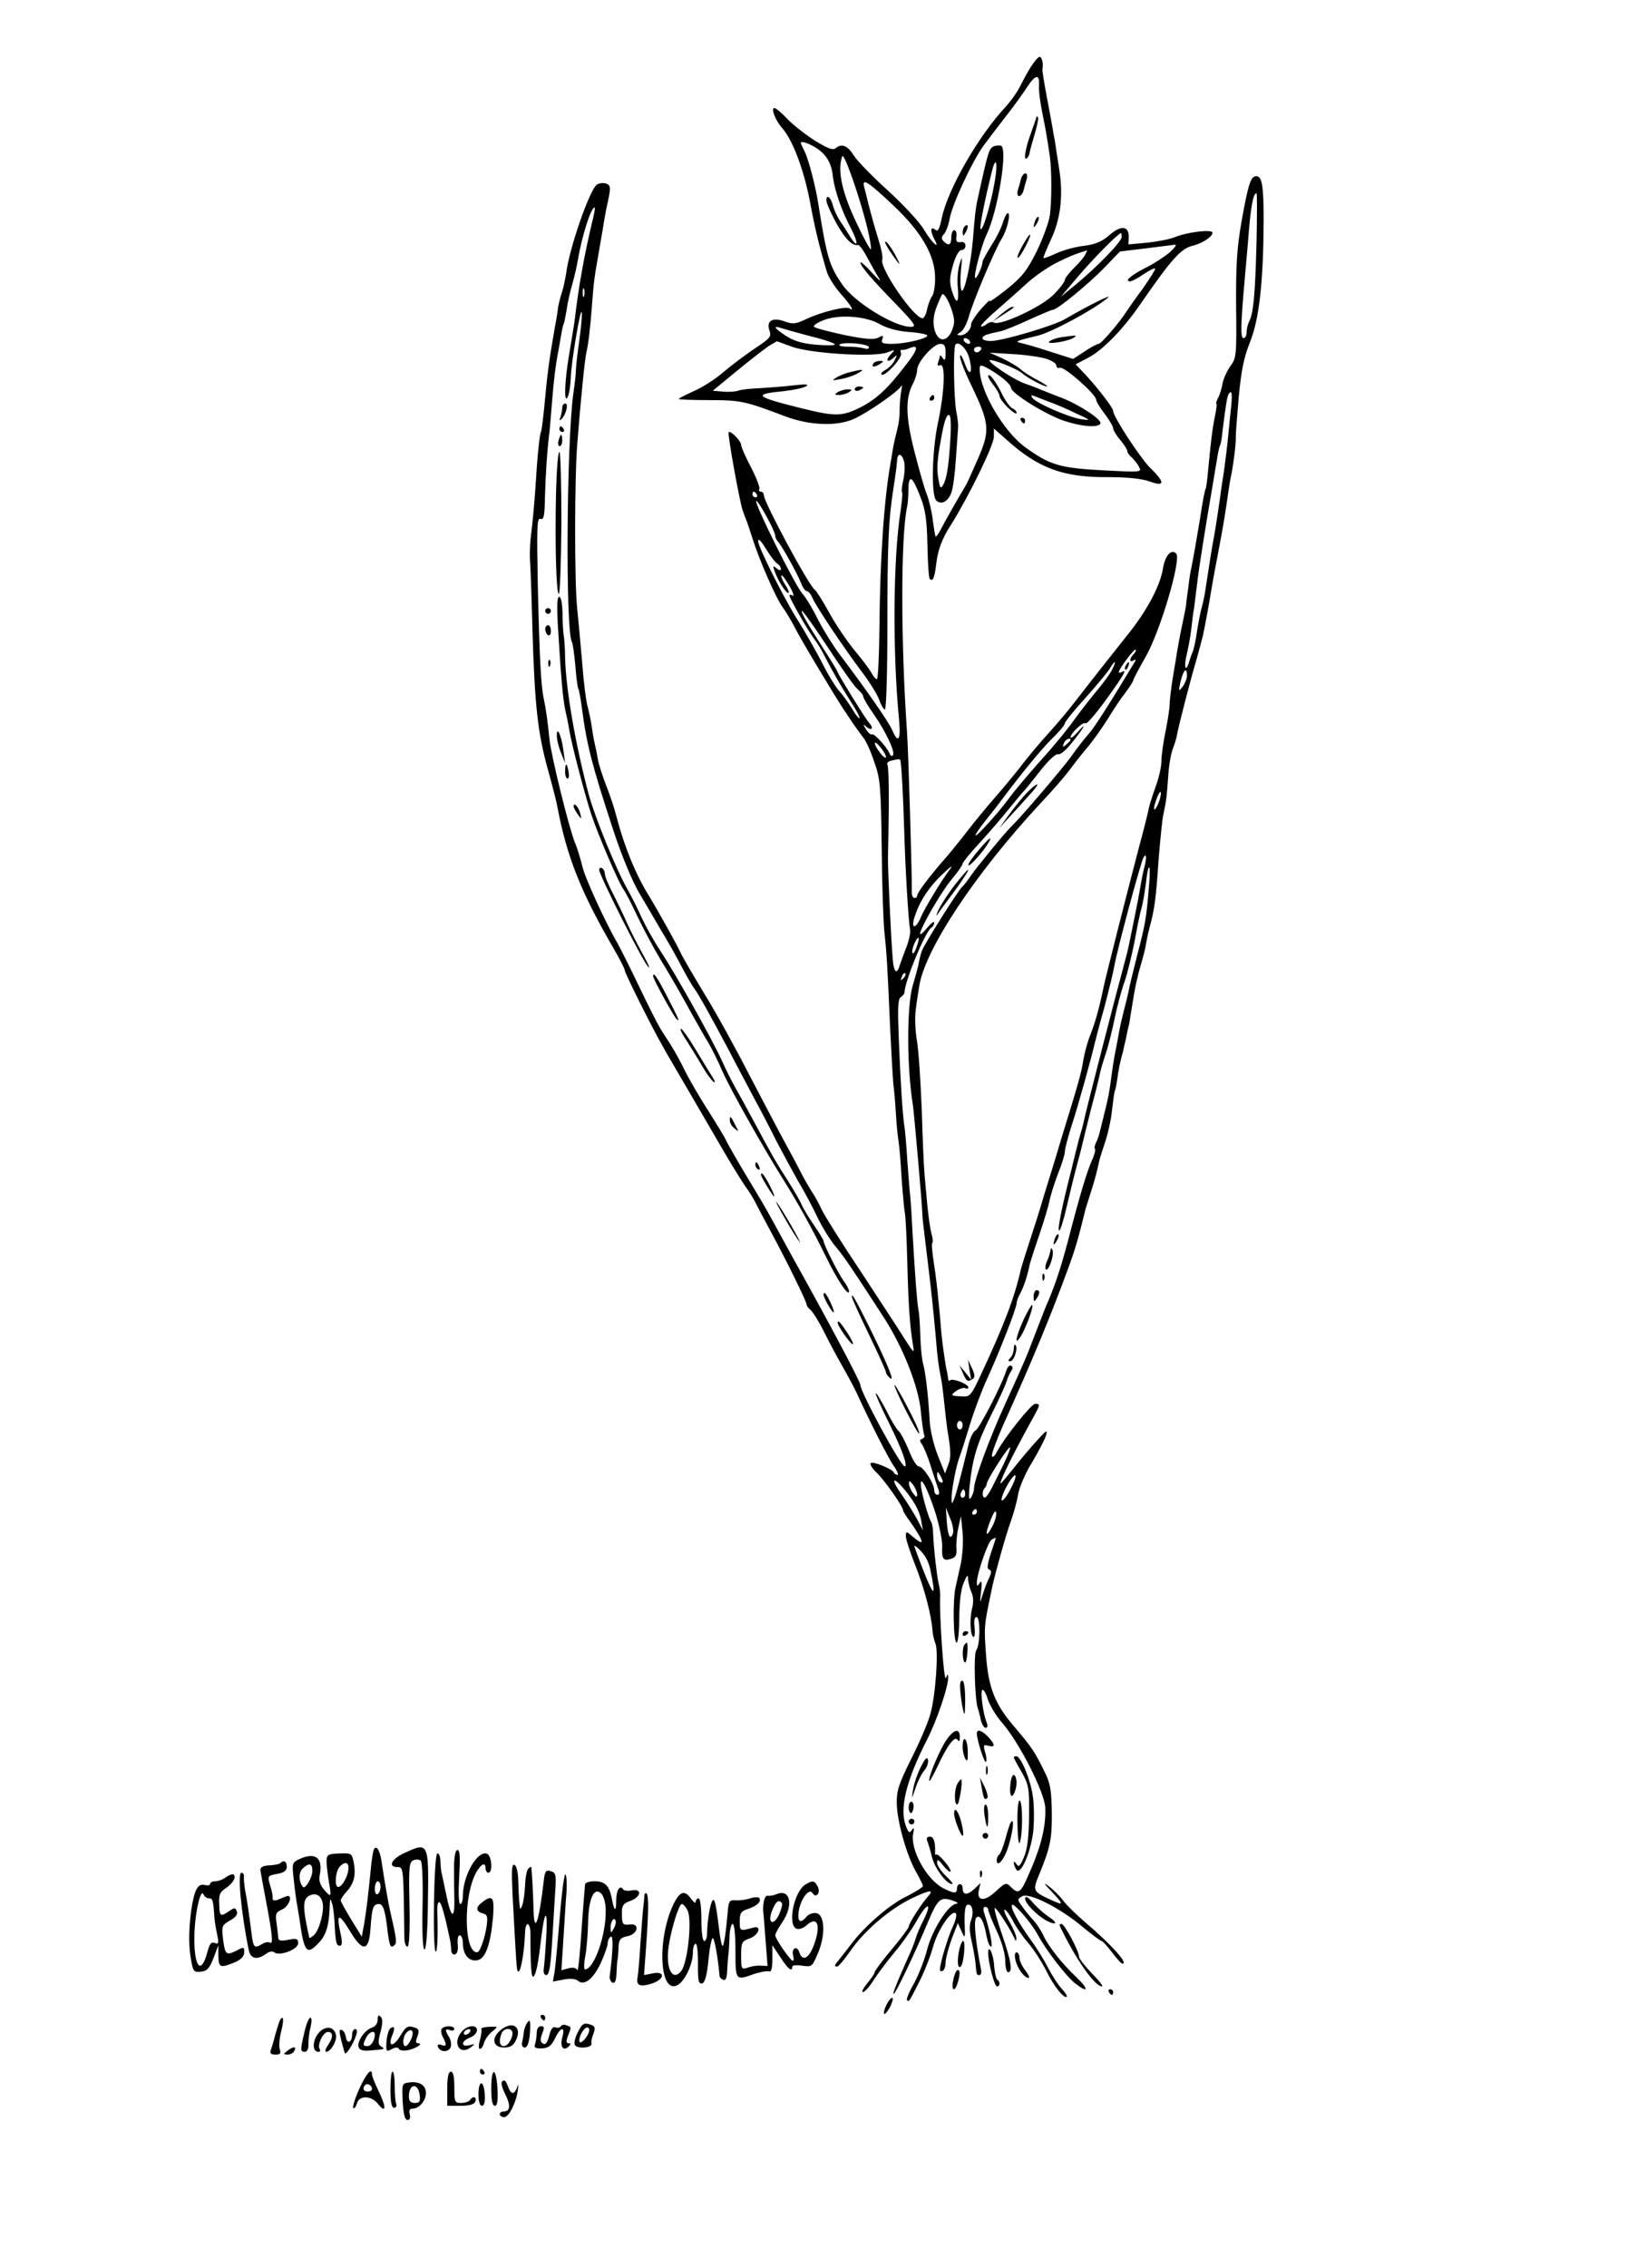 <?xml version="1.0" encoding="UTF-8"?>
<!DOCTYPE svg  PUBLIC '-//W3C//DTD SVG 20010904//EN'  'http://www.w3.org/TR/2001/REC-SVG-20010904/DTD/svg10.dtd'>
<svg width="580pt" height="798pt" version="1.0" viewBox="0 0 580 798" xmlns="http://www.w3.org/2000/svg">
<g transform="translate(0 798) scale(.1 -.1)">
<path d="m3629 7743c-13-21-30-53-39-71s-30-47-46-65c-98-104-205-291-227-392-9-43-14-52-24-43-16 13-18-4-3-33 23-41-7-16-35 31-16 28-75 91-130 141s-107 104-117 120c-22 36-43 45-63 29-11-10-25-5-72 23-32 20-76 54-98 76-21 23-43 41-48 41-13 0 3-43 27-70 37-42 76-144 98-258 18-98 34-162 60-249 5-17 27-52 48-76 38-43 51-65 31-52-14 8-99-13-150-37-38-18-48-20-78-9-43 16-66 1-53-33 7-20 2-27-53-63-34-23-83-60-109-82-26-23-72-53-102-66-31-14-56-27-56-29s48-4 108-4c109 0 125-3 267-57 85-32 180-36 240-10 47 20 161 99 169 117 3 7 3-3-1-22-3-19-5-48-5-65 1-16-3-46-8-65s-11-46-14-60c-2-14-7-41-10-60-23-130-37-336-39-577-1-101-5-183-9-183s-13 10-19 22c-7 13-34 49-61 81-26 32-67 92-89 133-22 40-45 76-50 79-20 13-179 308-179 332 0 7-5 13-11 13-5 0-8 4-5 9s-10 39-29 76c-19 36-35 72-35 79 0 14-37 52-44 45-5-4 38-241 49-274 4-11 10-29 15-40 4-11 13-38 20-60 22-71 82-209 105-240 12-16 32-50 45-75 21-42 136-233 170-285 8-12 24-35 34-51 11-16 27-37 35-48 9-10 27-48 39-85 22-61 24-84 27-306 1-132 6-267 10-300 7-64 10-107 20-340 4-82 9-168 11-190 3-22 7-69 9-104s6-78 9-95 8-76 11-131c4-55 9-109 11-120 3-11 7-90 9-175 4-152 9-227 20-292 5-32 4-31-27 17-17 28-87 134-155 238-69 103-131 202-139 220-8 17-23 46-34 62-11 17-29 48-40 70s-36 69-56 105-75 142-124 235c-48 94-120 224-160 289-40 66-78 131-84 145-10 23-82 152-111 199-47 76-87 174-115 282-6 25-22 72-35 105-13 34-27 76-30 95s-8 42-10 50-7 33-10 56c-3 22-10 56-15 75-6 19-15 90-20 159-6 69-14 157-18 195-9 92-9 454 1 575 11 143 27 303 32 320 6 23 14 87 20 170 6 81 8 93 25 190 6 36 14 79 16 95 3 17 7 39 9 50 17 75 17 82 0 89-9 3-24 2-32-3-25-13-98-224-109-311-3-19-9-50-15-68s-12-43-14-55c-1-12-5-38-9-57-23-131-28-168-41-309-4-36-8-68-10-71-5-9-13-85-20-204-4-54-10-121-14-150-4-28-6-69-5-91 2-22 6-134 9-250 8-265 18-363 55-495 16-58 31-116 33-130 33-175 84-302 197-496 22-38 40-73 40-78 0-10 98-206 134-268 11-21 51-88 87-150s92-158 124-213 68-113 80-130c12-16 29-43 37-60 8-16 32-61 53-100 52-96 125-244 125-254 0-5 6-14 14-20 8-7 29-40 46-74s46-89 65-122 42-76 51-95c50-109 109-224 129-255 14-19 20-35 16-35-5 0-11 3-13 8-5 13-77 42-82 33-3-4 6-19 20-32 27-25 94-120 94-133 0-4 11-22 24-39 13-18 29-43 36-56 13-26 3-23-32 7-16 14-18 13-18-4 0-10 15-57 34-104 31-79 56-172 60-230 1-14 6-33 10-43 12-26 0-192-19-253-8-28-38-98-67-155-43-87-51-111-50-155 1-63 35-184 68-241 13-23 24-45 24-50 0-4-26-20-57-36-58-27-146-103-193-165-14-18-33-43-42-54-20-24-22-28-10-28 5 0 25 24 46 54 49 72 140 149 217 186 67 32 80 32 54 3-22-25-65-92-65-103 0-4-27-41-60-80s-60-76-60-80c0-5-12-22-26-39s-21-31-15-31 23 19 38 43c15 23 48 67 73 97 26 30 62 82 80 114 36 64 54 63 22-1-11-21-23-49-27-63s-16-45-28-70c-43-96-56-131-49-126 8 5 77 150 117 246 37 88 46 96 87 83 18-6 26-11 16-12-28-2-85-91-103-161-9-36-30-89-46-119-17-29-28-56-25-59 7-7 6-9 43 64 17 33 39 88 48 121 17 62 66 135 81 120 4-4 0-24-10-45-17-35-46-131-46-153 0-6 5-7 10-4 6 3 10 17 10 30s10 50 21 81l22 57 13-29c13-28 13-26 11 30-1 37 2 61 9 63 17 6 25-24 14-53-7-16-6-41 1-72 6-26 12-60 14-77 4-45 4-45 14-45 5 0 8 8 6 18-20 102-27 174-17 184 13 13 27-12 36-64 4-21 11-38 16-38 7 0-3 53-24 118-5 13-3 22 3 22s11-5 11-10c0-6 14-40 30-75 18-38 30-81 30-105 0-22 5-40 10-40 17 0 11 39-21 132-17 49-29 91-26 94 4 4 52-69 69-106 5-12 7-12 7-1 1 8-10 34-24 58-14 23-22 43-17 43s17-17 28-37c10-21 35-57 54-79 20-23 49-68 65-100 27-55 63-99 72-90 2 2-6 15-19 29s-34 47-48 74c-13 26-41 71-61 98-42 58-73 115-65 122 7 7 68-63 91-106 29-54 100-146 131-170 47-37 50-22 4 22-53 50-100 111-117 149-7 15-22 38-33 50-12 13-30 34-40 49-18 24-18 26-1 36 24 15 135-41 214-108 33-27 62-49 66-49s20-18 37-40c16-22 33-40 37-40 22 0-43 71-133 147-30 26-64 59-76 75-11 15-34 38-50 50-22 16-19 11 11-20 45-48 43-50-20-20-47 23-48 28-25 83 38 93 45 124 44 215-1 76-5 104-23 140-36 75-48 92-110 165-67 78-89 134-98 242-8 114-9 105 21 248 13 59 49 186 65 230 10 28 22 70 26 95s26 77 50 115c23 39 45 81 49 95 6 21 0 17-33-20-23-25-60-69-82-97-23-29-43-53-45-53-7 0 39 95 104 213 37 66 37 67 17 67-13 0-107-117-135-170-7-14-15-20-17-14-2 7 16 56 40 110 103 228 167 383 228 549 25 68 36 105 63 215 3 8 11 35 19 60 13 40 22 75 28 105 1 6 10 34 20 64 10 29 22 81 25 115 4 33 8 64 10 67 2 4 6 24 9 45 3 22 8 50 12 64 3 14 7 27 8 30 0 3 5 23 10 45 4 22 10 47 12 55 1 8 7 44 13 80 5 36 17 90 26 120s18 64 19 75c2 11 7 38 13 60 18 66 23 104 32 240 6 72 13 144 17 160 10 45 12 64 17 135 2 36 10 79 16 95 7 17 14 41 16 55 5 27 45 184 70 268 8 29 17 63 20 75 8 36 23 119 29 157 3 19 12 69 20 110 21 110 24 128 35 200 5 36 11 76 14 90 8 33 19 121 18 140-1 8 4 71 10 140 9 96 18 142 41 199 32 81 46 213 47 426 0 123-6 155-26 155-19 0-28-25-52-160-16-92-20-151-19-297 2-173 1-183-20-211-12-17-25-45-28-63-3-17-10-40-16-50-5-11-8-19-6-19 3 0 1-19-4-42-10-48-15-94-24-187-3-35-7-67-9-70-3-4-12-51-20-106-16-95-21-124-30-170-3-11-8-42-11-70-4-27-8-59-9-70-2-11-9-47-16-79-7-33-13-69-15-80-2-12-8-52-15-91-6-38-11-80-11-92 0-13-6-55-14-94-8-38-15-87-15-107s-9-60-20-89c-10-28-21-62-24-75-2-13-18-77-36-143-41-156-119-464-124-490-13-64-28-120-45-163-11-27-22-68-26-92-6-42-17-81-77-275-16-55-44-145-61-200-16-55-41-133-54-172-13-40-26-81-28-90-22-98-59-196-142-373-31-67-38-76-61-74-45 2-47 3-24 20 12 8 27 12 32 9 6-3 10-2 10 3 0 12-56 33-64 25-3-4-7-1-7 5-1 7-2 15-3 20-5 16-17 100-21 142-2 25-6 74-10 110-3 36-10 96-16 133-6 38-9 71-6 73 3 3 2 18-3 33-4 15-11 63-15 107-4 43-9 95-10 114-2 19-6 116-9 215-4 99-11 208-17 243-6 34-8 83-4 110 3 26 9 62 12 81 19 129 200 400 426 643 40 42 88 97 107 123s49 63 66 83c17 21 46 62 65 92 18 30 45 71 61 91 15 20 28 40 28 43 0 4 20 42 44 84 52 90 127 345 108 364-18 18-40-8-47-55-10-58-54-141-114-218-51-64-120-151-196-249-22-29-65-80-96-114-30-33-70-81-89-106s-61-76-95-115c-33-38-76-90-95-115s-52-66-74-92c-60-68-106-129-106-139 0-5-4-9-9-9-6 0-10 8-10 18 1 60-12 501-17 567-22 321-22 682 0 790 3 11 5 39 5 63 1 55 14 47 42-26 18-45 23-81 25-170 1-63 5-116 8-119 11-11 17 3 23 53s20 88 53 139c62 99 150 279 150 308v29l41-36c113-103 202-136 358-135 71 0 120-5 149-15 55-20 56-4 1 49-35 36-129 179-129 199 0 11-55 82-98 128l-34 36 42 22c52 26 126 102 186 190 108 156 142 195 183 205 34 8 71 32 71 46 0 13-88 3-134-16-17-7-60-15-96-19l-66-6 1 27c0 39-28 41-69 5-25-22-49-32-88-37-29-3-73-15-97-26s-45-19-46-17c-2 2 10 30 25 63 35 73 45 156 30 250-6 39-13 82-15 98-3 15-7 37-9 50-2 12-11 61-20 108-9 48-16 91-15 95 4 21-2 44-10 44-5 0-19-17-32-37zm30-60c-1-26 2-53 16-123 6-27 14-75 22-130 7-49 7-157 0-209-4-24-24-80-46-125-34-68-51-90-107-135-37-29-63-47-59-40 5 8-8-4-28-26s-36-47-37-55c0-21-20-40-39-40-13 1-13 2 1 11 10 5 22 29 29 52 13 51 94 242 116 276 19 30 34 91 22 91-4 0-12-15-17-32-5-18-23-55-41-82-17-28-31-53-31-57 0-16-21-62-26-57-6 7 22 115 41 154 38 80 73 289 52 310-3 3-14 3-25 0-19-7-21-13-59-186-7-30-11-66-17-145-7-85-31-191-40-177-4 7-5 38-2 70 5 51 5 54-5 22-6-19-9-56-6-82 5-57-5-62-21-11-9 30-8 48 4 90 9 32 21 53 30 53 8 0 14 7 14 15 0 10-7 15-17 13-14-2-17 3-15 20 2 12-2 22-7 22-6 0-11-11-11-25 0-27-9-32-27-14-9 9-8 15 1 25 7 7 16 31 20 53 8 49 78 201 120 259 17 23 53 70 80 105 27 34 59 79 72 99 29 45 45 49 43 11zm-792-219c41-24 61-55 66-105 6-49 31-122 66-187 25-49 22-69-5-25-9 15-25 40-35 54-10 15-21 39-25 53-7 31-24 45-24 21 0-9 16-45 35-80 32-57 56-81 77-77 4 1 19-19 33-46 14-26 32-58 41-72s-2-5-25 20c-22 25-41 41-41 36 0-12 40-59 127-148 67-70 72-78 50-78-58 0-198 86-241 149-45 65-54 94-83 276-10 67-35 161-48 189-8 16-15 31-15 33 0 7 20 2 47-13zm189-293c8-35 13-65 11-68-3-2-25 38-49 89-53 110-70 188-52 238 6 16 64-150 90-259zm451 197c-10-80-45-204-54-194-4 4 11 85 39 199 12 50 21 47 15-5zm-363-109c103-97 150-180 149-260 0-27-5-55-11-62-5-6-13-27-17-44-3-18-11-33-16-33-31 0-153 178-142 207 3 7-4 41-15 75-11 35-25 86-32 113-7 28-14 58-17 68-8 32 15 17 101-64zm1281-131c-5-186-11-251-26-279-5-10-9-27-9-38 0-12-5-21-11-21-11 0-10 48 5 215 3 33 8 89 11 125 9 122 18 170 30 170 2 0 2-78 0-172zm-2341 65c-25-105-46-217-60-338-2-16-11-69-19-118-17-97-20-186-5-152 5 11 9 40 10 65 1 54 37 266 39 228 1-15-4-61-10-104-6-42-11-86-11-98s-4-48-9-81c-24-174-28-836-5-874 3-4 8-41 12-82 3-41 8-77 10-81 3-4 9-37 14-75 16-123 36-200 109-422 30-92 68-183 93-225 23-39 55-93 71-121 34-56 59-101 90-160 12-22 27-47 33-55 14-18 63-107 123-220 24-47 64-121 87-165 24-44 59-111 78-150 20-38 54-101 76-140 23-38 54-97 70-131 16-33 44-79 64-102 32-39 57-76 171-252 67-105 121-243 128-328 4-40 9-77 12-82 3-4-1-10-7-13-10-3-10-7-2-18 6-8 21-43 32-79s24-73 27-82c4-11 3-18-4-18-6 0-11 7-11 16 0 24-39 84-55 84-7 0-23 26-35 58-13 31-29 62-36 67-7 6-27 39-44 74-18 34-34 61-36 58-2-2 19-49 47-105 46-93 67-152 55-152-14 0-156 262-156 286 0 12-110 219-230 434-29 52-62 113-74 135-35 64-42 75-101 173-31 52-60 103-66 115-5 12-34 60-64 107s-67 110-82 140c-14 30-38 73-52 95s-32 49-38 60c-7 11-40 76-73 145s-67 136-75 150c-43 74-116 233-124 271-6 24-17 62-26 83-21 51-84 306-90 365-6 60-13 110-20 142-10 45-15 143-21 396-4 208-3 242 9 237 12-4 15 10 16 73 2 80 8 171 16 233 2 19 6 67 9 105 5 68 13 134 22 178 2 12 7 38 10 57s7 37 9 40 6 24 10 47c3 23 12 65 21 95 8 29 16 64 18 78 15 89 47 190 60 190 3 0-2-26-10-57zm1866-47c0-16-83-102-160-166l-55-45 64 75c52 61 138 148 149 150 1 0 2-6 2-14zm168-55c-18-15-56-40-85-54-51-26-75-47-53-47 6 0 27 11 47 25 20 13 39 23 41 20 2-2-18-34-44-71-27-36-53-74-59-83-22-35-87-111-96-111-5 0-28-12-50-27l-40-26-82 26c-45 15-91 28-102 30-24 5-15 8 60 26 49 12 196 91 245 132 23 19-69-27-148-73-39-24-223-78-263-78-16 0-29 4-29 9 0 10 10 14 62 25 15 3 61 22 102 41 42 19 80 35 84 35 15 0 126 91 181 148l55 57 91 11c49 6 96 12 103 13 7 0-2-12-20-28zm-297-8c-5-10-23-31-40-47-17-17-31-35-31-41s-17-29-39-51c-41-43-189-112-211-99-6 4-18 1-26-6-8-6-17-10-19-7-3 3 21 27 52 54s80 70 107 95c28 26 76 59 106 74 46 23 66 31 108 44 1 1-2-7-7-16zm-1764-145c-3-7-5-2-5 12s2 19 5 13c2-7 2-19 0-25zm1303-88c0-14-7-35-15-47-35-50-74 19-50 88 8 22 18 45 22 52 9 14 42-58 43-93zm-261-11c22-13 61-24 99-27 34-2 65-8 67-12 6-10-75-30-124-30-33 0-39 3-34 16 5 14 3 15-14 6-15-8-45-6-119 9-54 12-103 24-107 29-5 4 11 15 35 24 56 21 149 13 197-15zm-242-43c46-11 83-24 83-28s-30-4-67-1c-48 4-79 14-105 31-43 28-48 38-15 27 12-4 59-17 104-29zm558-16c3-5 2-10-4-10-5 0-13 5-16 10-3 6-2 10 4 10 5 0 13-4 16-10zm-629-19c64-25 294-39 339-21 29 11 29 11 10-9-19-22-8-29 14-8 11 10 11 8 2-10-6-13-21-28-32-34s-18-13-15-17c11-10 75 59 69 75-3 7-2 13 3 12s17 1 27 6c34 14 30-4-12-58-65-85-105-122-162-151-65-32-88-32-209-2-164 41-171 49-56 60 32 4 66 11 75 17 11 7-1 8-44 3-33-4-87-8-120-10-33-1-67-5-76-9-9-3-33-5-53-3l-36 3 90 74c50 41 101 80 113 87s22 12 22 13 23-8 51-18zm274-3c0-6-7-7-16-4s-34 6-57 6-37 4-30 8c16 10 103 2 103-10zm270-20c0-25-3-29-10-18-5 8-10 12-10 8 0-3-3-14-6-22-4-11-2-15 7-11 20 7 15-97-9-208-20-97-23-250-5-268 17-17 42-4 53 27 6 14 13 67 16 117 4 51 7 101 8 112s-2 36-6 55c-9 42-12 230-3 238 12 12 39-15 48-47 14-54 2-70-15-21-9 25-17 37-17 26-1-10 18-58 41-105 63-131 65-157 22-255-19-44-39-88-44-96-18-29-73-125-87-153-8-16-17-27-18-25-2 2-6 27-10 56-3 29-13 71-21 92-9 21-28 90-44 152-31 122-32 185-6 236 9 17 16 40 16 51 0 27 57 91 81 91 15 0 19-7 19-32zm125 12c-3-5-10-10-16-10-5 0-9 5-9 10 0 6 7 10 16 10 8 0 12-4 9-10zm228-32c20-6 37-17 37-24s6-11 13-8c15 5 127-94 127-112 0-6 13-28 30-50 16-21 30-44 30-51 0-6 11-25 25-41 14-17 25-34 25-40 0-5 7-15 16-22 8-8 20-22 25-33 11-19 7-19-127-12-152 8-187 19-272 80-77 55-162 200-162 276 0 15 3 16 23 6 43-23 87-58 87-71 0-19 119-93 185-116 62-21 120-26 130-11 8 13-72 66-136 91-30 11-63 25-74 29-11 5-35 14-52 20-34 10-117 64-128 81-9 14 93-25 114-43 19-17 76-47 88-47 4 1-10 10-32 22-22 11-49 28-60 38s-40 27-65 39l-45 20 80-5c44-2 97-10 118-16zm653-165c-3-27-8-75-11-108s-10-89-15-125c-6-36-12-78-14-95-12-83-20-131-22-140-3-12-21-126-29-180-3-22-10-53-15-70-4-16-11-52-15-79s-10-58-15-70c-5-11-11-30-14-40-12-35-17-8-7 30 5 22 13 62 16 89 3 28 7 61 10 75 2 14 6 50 10 80 5 50 31 211 55 350 5 30 12 73 16 95 3 22 8 43 10 47 3 4 7 26 9 50 11 88 16 121 21 130 11 18 14 6 10-39zm-636 11c19-7 60-24 90-39 53-24 53-25 17-20-45 7-162 58-172 76-6 9-3 10 11 4 10-4 35-14 54-21zm-353-126c-6-100-13-143-26-165-8-14-11-11-16 20-7 33-5 69 8 137 11 64 19 90 29 90 6 0 8-30 5-82zm-163-83c3-13 2-42-3-64s-7-42-4-44c2-3-1-33-6-68-26-167-28-493-5-731 7-74-3-87-25-35-14 30-88 137-184 264-24 32-58 87-76 122-17 35-42 77-56 93-28 33-169 317-162 325 6 5 67-106 67-122 0-6 4-15 9-20 13-13 69-113 82-147 6-16 15-28 20-28s14-10 19-22c13-31 113-180 175-262 28-37 55-81 61-98 6-18 15-33 20-35s9 131 9 304c0 278 4 364 21 473 3 19 7 44 8 55 2 11 4 30 5 43 1 30 17 28 25-3zm-519-115c3-5 1-10-4-10-6 0-11 5-11 10 0 6 2 10 4 10 3 0 8-4 11-10zm36-197c13-21 29-42 36-46s13-13 13-19-6-6-15 2c-14 11-14 10-6-13 13-35 42-79 48-73 3 2-3 16-13 30-9 15-15 29-12 31 2 3 15-14 28-37 13-22 18-38 11-34-6 4-11 4-11 1 0-10 61-117 85-150 12-16 29-43 37-60 36-69 56-103 91-159 21-32 36-60 34-63-3-2-15 13-27 34-13 21-33 49-46 63-12 14-37 54-55 90s-60 111-95 166c-50 82-134 250-134 269 0 13 10 2 31-32zm187-300c94-142 121-179 137-193 8-7 15-16 15-21s16-33 36-61c43-61 79-137 68-146-3-4-9-1-11 6-8 21-54 72-62 68-4-3-13 5-21 17-12 20-12 21 3 8 18-14 24-2 8 15-10 9-111 173-111 179 0 2-22 39-50 82-61 95-82 133-75 133 2 0 31-39 63-87zm1104-65c-15-15-16-31 0-22 6 4 9 3 6-2-84-140-144-234-162-254-13-14-43-52-66-85-34-46-173-209-210-245-21-20-121-142-140-170-13-19-27-37-31-40-13-10-136-205-143-227-4-12-9-31-11-44-2-12-12-47-21-78-21-73-21-285 1-421 4-27 33-355 33-380 0-14 4-46 18-161s19-161 29-269c6-78 11-111 18-145 3-11 8-51 12-90 4-38 9-81 11-95 13-77 14-98 3-125l-11-30-26 65c-14 36-27 90-28 120-5 90-15 173-23 200-4 14-9 58-10 98s-4 83-7 95c-5 28-12 125-20 262-3 61-7 124-9 140-2 17-6 72-10 123-3 52-8 108-11 125-6 45-13 150-19 306-4 103-3 136 7 142 7 5 13 12 13 16 2 43 73 214 94 228 6 3 11 12 11 18 0 7-11-1-25-18-13-16-24-26-25-21 0 18 72 144 110 190 22 26 40 52 40 57 0 4 26 37 58 71 32 35 78 88 102 118 25 30 50 61 57 68s33 40 59 73 53 58 60 55 28 14 46 37c42 51 61 84 24 42-14-16-25-25-26-19 0 13 45 56 52 49 5-6 46 43 101 122 38 54 45 69 27 58-5-3-10-3-10 0 0 11 55 84 59 79 3-2-1-10-7-16zm-76-55c-8-16-32-48-53-73s-56-70-78-100c-21-30-62-80-89-111-70-78-121-138-148-175-35-47-105-124-112-124-4 0 10 21 31 48 21 26 47 59 58 74 71 95 140 179 179 218 25 24 46 49 46 55 0 5 34 47 75 92 41 46 79 92 85 103s13 20 16 20c2 0-2-12-10-27zm264-21c0-10-7-27-15-38-14-18-15-17-9 11 10 47 24 62 24 27zm-410-226c0-2-7-9-15-16-13-11-14-10-9 4s24 23 24 12zm-650-60c0-6-9 0-20 14-26 33-25 52 0 21 11-13 20-28 20-35zm51-13c4-22 9-113 13-238 4-144 15-325 21-357 2-10-4-39-15-66-10-26-21-56-24-66-9-26-19-13-22 27-7 85-17 308-17 357 1 30 2 115 3 188 0 73-1 136-5 141-3 5 3 12 12 14 29 7 33 7 34 0zm909-148c-6-15-13-26-15-23-3 2 1 19 8 37 6 17 13 28 15 23 1-5-2-22-8-37zm-50-226c-5-19-11-50-14-69s-12-67-20-105c-8-39-17-83-20-98-3-16-12-51-20-80-15-53-135-517-141-550-2-10-7-27-10-37s-8-27-10-37c-3-10-13-52-23-93-34-132-49-210-42-210 4 0 15 35 25 78 10 42 26 110 37 150s21 81 23 90 15 62 29 117c15 55 28 109 30 120s11 40 19 65c9 25 23 81 32 125s25 103 35 130c10 28 25 91 35 140 9 50 20 104 25 120 5 17 11 55 15 84 9 84 19 76 11-9-9-112-13-133-42-244-14-55-28-112-30-126-3-14-10-43-16-65-5-22-12-49-14-60s-8-42-13-70c-6-27-13-70-16-95-9-69-12-81-24-130-6-25-14-56-17-69s-9-32-14-41c-5-10-7-20-4-23 3-2-2-22-12-43-18-43-40-114-84-284-27-100-44-152-80-235-4-11-20-51-35-90-30-79-33-87-105-245-55-120-110-269-110-298 0-9-5-24-11-32-7-11-8-1-5 35 10 101 26 154 74 251 28 55 53 110 57 124s12 30 17 37 5 14-1 17c-5 4-13-4-17-16-15-50-96-206-108-211-8-3-19-25-25-49-34-139-44-175-51-193-8-19-9-19-9 2-1 27 17 121 29 148 4 11 20 61 35 110 15 50 43 124 62 165 41 89 103 247 103 264 0 6 6 23 14 37 12 23 25 63 32 99 2 8 17 56 34 105 17 50 33 104 36 120 3 17 16 58 29 93 14 34 25 70 25 80s11 51 24 92c22 66 70 240 81 288 2 9 17 67 34 127 16 61 32 126 35 145 9 54 93 366 103 383s12-1 3-34zm-687-11c-30-40-86-133-99-163-17-42-36-47-25-7 15 50 42 96 84 140 40 40 60 55 40 30zm-115-270c-6-18-13-27-15-21-4 11 13 53 22 53 2 0-1-15-7-32zm-47-111c-10-9-11-8-5 6 3 10 9 15 12 12s0-11-7-18zm209-1572c0-8-4-15-10-15-5 0-10 7-10 15s5 15 10 15c6 0 10-7 10-15zm145-136c-15-30-34-69-43-86-9-18-20-33-24-33-10 0-10 24 0 34 4 4 7 11 7 15 0 13 77 133 82 128 2-3-8-29-22-58zm-215-62c0-5-4-5-10-2-5 3-10 14-10 23 0 15 2 15 10 2 5-8 10-19 10-23zm239-26c-11-22-25-41-30-41-9 0 14 53 34 78 19 25 18 4-4-37zm-382 7c38-43 61-83 67-118l6-35-22 42c-13 23-37 62-55 87-34 48-31 63 4 24zm53-27c0-11-4-10-15 5-8 10-14 26-14 34 0 11 3 10 14-4 8-11 15-27 15-35zm64-64c14-45 25-99 24-120-2-44 4-51 32-42 16 5 20 14 18 38-1 18 2 50 7 72l9 40 6-60c3-34-1-84-8-115-7-30-14-62-16-71-12-47-9-199 3-199 5 0 9 40 9 89 1 55 6 101 16 122 12 28 15 30 15 12 1-12 6-33 12-46 7-15 8-36 2-58-9-38-6-99 6-99 4 0 5 16 3 35-3 22 0 35 7 35 14 0 13-99-1-117-10-12-5-173 5-203 3-8 8-27 11-42 4-16 11-28 17-28 7 0 8 7 4 18-13 30-23 107-16 115 4 4 13-10 19-31 7-22 29-59 50-83 61-69 151-247 153-300 3-67-16-142-61-241-25-58-34-64-58-40-19 19-20 19-57-15-40-37-68-32-57 9l5 22-23-22c-24-22-40-21-40 4 0 8-4 14-10 14-5 0-10-7-10-15 0-19-9-19-47 0-60 30-119 138-107 194 4 19 3 22-5 11-8-12-12-9-21 15-23 61 1 159 74 302 35 68 77 191 75 222 0 12-2 11-8-4-7-17-24 229-20 290 0 11-2 31-6 45-6 26-17 122-19 175 0 17-4 35-7 40-9 14-29 83-35 120-8 55 21 2 50-88zm102 56c-10-10-19 5-10 18 6 11 8 11 12 0 2-7 1-15-2-18zm-40-129c-10-26-18-9-22 43l-3 48 15-38c9-20 13-44 10-53zm84 76c0-5-5-10-11-10-5 0-7 5-4 10 3 6 8 10 11 10 2 0 4-4 4-10zm55-50c-23-45-28-32-7 20 10 26 18 38 20 28 2-9-4-31-13-48zm-5-94c-13-40-15-56-7-59 9-3 9-10 1-28-7-13-17-40-23-59-11-35-11-35-6 10 4 32 2 41-5 30-8-13-10-13-10 1 0 31 40 147 53 152 6 3 13 6 14 6 1 1-7-23-17-53zm-229-18c6-11 12-27 14-36 23-107 15-107-27 1-15 39-28 74-28 76 0 8 32-24 41-41z"/>
<path d="m3650 7569c0-2-9-29-20-59-20-54-27-100-13-86 4 3 8 12 9 19s9 36 18 66 14 57 11 59c-3 3-5 3-5 1z"/>
<path d="m3596 7353c-2-10-7-28-11-40-4-13-2-23 4-23 5 0 12 8 15 18 2 9 7 27 11 40 4 12 2 22-4 22-5 0-12-8-15-17z"/>
<path d="m3646 7205c-9-26-7-32 5-12 6 10 9 21 6 23-2 3-7-2-11-11z"/>
<path d="m3397 7183c-4-3-7-13-7-22 1-13 3-13 11 2 11 19 8 33-4 20z"/>
<path d="m3602 7118c-13-22-21-42-18-45 2-3 14 14 26 37 28 54 22 61-8 8z"/>
<path d="m3136 7093c36-53 41-55 14-5-13 23-27 42-32 42-4 0 4-17 18-37z"/>
<path d="m1980 6546c0-8-3-23-6-33-5-12-4-15 3-8 16 15 26 55 14 55-6 0-11-6-11-14z"/>
<path d="m1970 6470c0-5 5-10 11-10 5 0 7 5 4 10-3 6-8 10-11 10-2 0-4-4-4-10z"/>
<path d="m1967 6430c-3-11-1-20 4-20s9 9 9 20-2 20-4 20-6-9-9-20z"/>
<path d="m1958 6243c-4-183 1-353 10-353 4 0 8 113 9 250 0 138-3 250-7 250-5 0-10-66-12-147z"/>
<path d="m1964 5788c12-199 18-264 26-303 5-22 12-56 15-75 9-54 55-228 77-295 25-75 98-245 114-265 6-8 28-50 48-93 20-42 56-110 80-150 46-76 70-118 119-207 17-30 40-71 52-90 11-19 34-64 49-100 29-65 145-271 217-385 49-78 100-170 149-270 39-80 79-140 80-119 0 6-8 22-18 35-18 24-72 130-72 143 0 3-15 28-33 54s-38 59-44 73-28 52-49 85c-40 62-53 84-121 211-23 43-51 94-62 113s-34 64-50 100c-37 80-162 303-216 385-22 33-51 85-65 115-13 30-36 75-50 100-40 70-115 254-137 335-47 177-80 368-83 480 0 33-3 69-5 80s-4 46-4 78c-1 33-5 57-12 57s-8-30-5-92z"/>
<path d="m1920 5830c0-5 5-10 10-10 6 0 10 5 10 10 0 6-4 10-10 10-5 0-10-4-10-10z"/>
<path d="m1920 5766c0-8 5-18 10-21 6-3 10 3 10 14 0 12-4 21-10 21-5 0-10-6-10-14z"/>
<path d="m1931 5644c0-11 3-14 6-6 3 7 2 16-1 19-3 4-6-2-5-13z"/>
<path d="m1961 5390c0-14 7-41 15-60l14-35-6 45c-7 53-24 89-23 50z"/>
<path d="m1990 5265c0-14 4-25 9-25 4 0 6 11 3 25-2 14-6 25-8 25s-4-11-4-25z"/>
<path d="m2020 5143c0-5 7-18 15-29 13-18 14-18 8 4-5 22-23 41-23 25z"/>
<path d="m2110 4919c0-17 147-310 171-339 11-14 4 4-16 40s-45 85-56 110-33 71-49 103c-17 31-30 64-30 72 0 7-4 17-10 20-5 3-10 1-10-6z"/>
<path d="m2300 4545c0-10 71-139 82-150 14-14 10-4-35 83-33 64-47 84-47 67z"/>
<path d="m2418 4318c15-24 40-64 55-90s33-50 40-55c7-4 5 3-4 17s-36 58-60 98c-23 39-47 72-51 72-5 0 4-19 20-42z"/>
<path d="m2570 4038c0-9 7-22 17-29 15-13 15-12 3 11-17 34-20 36-20 18z"/>
<path d="m2660 3881c0-6 4-13 10-16s7 1 4 9c-7 18-14 21-14 7z"/>
<path d="m2680 3846c0-8 42-76 46-76 3 0-5 18-16 40-18 35-30 49-30 36z"/>
<path d="m2733 3750c3-8 24-46 47-85 23-38 40-63 37-55s-24 47-47 85c-23 39-40 63-37 55z"/>
<path d="m2900 3425c0-12 32-67 36-63 4 5-25 68-32 68-2 0-4-2-4-5z"/>
<path d="m3e3 3416c0-4 27-64 60-132s60-128 60-133 7-14 15-21c17-14-12 56-81 195-46 91-54 105-54 91z"/>
<path d="m2950 3325c0-11 45-75 53-75 4 0-5 18-19 40-25 38-34 47-34 35z"/>
<path d="m3150 3106c0-15 84-179 87-170 2 5-17 47-42 94-24 47-45 81-45 76z"/>
<path d="m3735 6793c-16-3-34-9-40-15-12-11 61-1 85 13 17 10 11 10-45 2z"/>
<path d="m3525 6874-30-26 35 23c45 29 45 29 34 29-5 0-22-12-39-26z"/>
<path d="m3075 6700c-8-13 5-13 25 0 13 8 13 10-2 10-9 0-20-4-23-10z"/>
<path d="m2995 6671c-17-4-40-13-50-20-17-10-15-11 15-5 19 3 46 12 60 20 27 15 21 16-25 5z"/>
<path d="m3010 6610c0-5 7-7 15-4 8 4 15 8 15 10s-7 4-15 4-15-4-15-10z"/>
<path d="m2950 6600c-12-8-12-10 5-10 11 0 27 5 35 10 12 8 12 10-5 10-11 0-27-5-35-10z"/>
<path d="m3275 6580c-3-5-1-10 4-10 6 0 11 5 11 10 0 6-2 10-4 10-3 0-8-4-11-10z"/>
<path d="m3480 6655c0-4 9-18 20-32s20-31 20-37c0-7 14-25 30-41 17-16 30-24 30-18s-7 13-15 16c-8 4-26 28-39 56-23 45-46 73-46 56z"/>
<path d="m3595 6500c3-5 8-10 11-10 2 0 4 5 4 10 0 6-5 10-11 10-5 0-7-4-4-10z"/>
<path d="m3965 5639c-4-6-5-12-2-15 2-3 7 2 10 11 7 17 1 20-8 4z"/>
<path d="m3614 5188c-17-18-45-53-63-78l-33-45 32 35c18 19 50 54 71 78 22 23 36 42 31 42-4 0-22-15-38-32z"/>
<path d="m3446 4988c-20-23-36-46-36-52 0-11 53 47 70 77 18 29 3 19-34-25z"/>
<path d="m3364 4868c-23-29-49-69-58-88s-11-27-4-17c7 11 30 42 51 70 69 93 77 119 11 35z"/>
<path d="m3716 3625c-9-26-7-32 5-12 6 10 9 21 6 23-2 3-7-2-11-11z"/>
<path d="m3700 3583c-4-19-6-26-15-46-4-10-5-21-2-24 9-8 29 47 24 66-3 10-6 11-7 4z"/>
<path d="m3671 3484c0-11 3-14 6-6 3 7 2 16-1 19-3 4-6-2-5-13z"/>
<path d="m3640 3418c0-19 2-20 10-8 13 19 13 30 0 30-5 0-10-10-10-22z"/>
<path d="m3605 3337c-27-59-34-95-12-62 18 27 48 107 42 113-2 2-16-21-30-51z"/>
<path d="m3570 3234c0-11-5-25-12-32-9-9-9-12 0-12 13 0 28 47 18 57-3 4-6-3-6-13z"/>
<path d="m3390 2229c0-5 5-7 10-4 6 3 10 8 10 11 0 2-4 4-10 4-5 0-10-5-10-11z"/>
<path d="m3397 2193c-10-10-8-63 2-63 7 0 12 70 5 70 0 0-4-3-7-7z"/>
<path d="m3381 2043c0-15 4-46 8-68 8-38 9-37 10 22 0 34-3 65-9 68-6 4-10-6-9-22z"/>
<path d="m3325 1845c-26-46-58-125-52-132 2-1 14 21 28 50 34 74 61 110 71 95 5-9 8-5 8 10 0 36-26 25-55-23z"/>
<path d="m3440 1880c0-21 25-100 31-100 4 0 4 14-1 31-8 28-7 31 10 26 26-7 25 4 0 31-22 23-40 29-40 12z"/>
<path d="m3390 1833c0-16 5-35 10-43 7-11 9-3 8 28-1 46-18 60-18 15z"/>
<path d="m3242 1761c-12-24-24-60-27-80-5-34-5-34 9 7 8 24 22 52 31 62s15 27 13 37c-3 13-10 6-26-26z"/>
<path d="m3570 1796c0-2 12-25 28-52 25-45 27-57 26-154-1-75-6-116-18-145-13-31-19-37-26-25-5 8-10 11-10 5 0-5 4-16 9-24 15-23 52 63 60 138 3 36 3 91-2 121-8 58-42 140-58 140-5 0-9-2-9-4z"/>
<path d="m3472 1750c0-14 2-19 5-12 2 6 2 18 0 25-3 6-5 1-5-13z"/>
<path d="m3558 1700c-4-40 5-53 16-24 9 23 7 52-3 58-5 3-11-12-13-34z"/>
<path d="m3371 1702c-11-21-11-72 0-72 7 0 20 82 14 88-2 2-8-5-14-16z"/>
<path d="m3457 1690c7-40 10-46 20-37 3 4-1 22-10 40l-16 32 6-35z"/>
<path d="m3583 1564c1-48 4-78 8-68 11 27 11 142 0 148-5 3-9-32-8-80z"/>
<path d="m3200 1620c0-11 4-20 8-20s8 9 9 20-2 20-8 20c-5 0-9-9-9-20z"/>
<path d="m3467 1593c8-52 13-54 13-5 0 23-4 42-9 42-6 0-7-17-4-37z"/>
<path d="m3360 1598c0-18 23-78 30-78 4 0 2 20-4 45-10 41-26 62-26 33z"/>
<path d="m3200 1570c0-5 5-10 10-10 6 0 10 5 10 10 0 6-4 10-10 10-5 0-10-4-10-10z"/>
<path d="m3557 1563c-2-5-10-29-17-56-7-26-17-50-21-53-5-3-9-12-9-20 0-23 19-7 34 29 21 52 33 136 13 100z"/>
<path d="m3460 1520c0-5 5-10 10-10 6 0 10 5 10 10 0 6-4 10-10 10-5 0-10-4-10-10z"/>
<path d="m3266 1501c3-9 11-34 16-56 9-38 51-95 71-95 5 0-5 13-22 29s-31 37-31 46c0 14 5 12 21-9 12-15 24-25 26-22 3 3-6 19-20 35-13 16-27 28-30 25s-5 1-4 8c1 37-5 55-18 55-11 0-14-6-9-16z"/>
<path d="m3451 1384c0-11 3-14 6-6 3 7 2 16-1 19-3 4-6-2-5-13z"/>
<path d="m3414 3160 6-35-20 25-21 25 12-27c13-30 17-32 35-20 8 5 7 16-3 37l-14 30 5-35z"/>
<path d="m1317 1473c-3-5-8-35-11-68-9-92-16-150-24-197l-8-43-37 60c-20 33-37 63-37 68 0 4 9 18 20 30 26 28 34 58 26 102-7 34-8 34-51 33-43-2-45-4-45-33 1-16 5-49 9-72 9-49 7-52-20-20-12 15-17 31-13 49 12 61-15 82-72 56-25-12-26-15-20-68 3-30 8-66 10-80 3-14 7-43 11-65 16-117 26-127 69-80 25 26 35 63 37 124 1 33 2 34 9 11 4-14 8-51 9-82s5-59 10-62c16-10 19 5 9 46-14 65-4 66 33 5 47-79 69-75 74 11 5 69 9 82 30 82 14 0 22-23 30-96 7-54 11-62 25-48 8 8 6 24-16 119-6 25-22 117-30 173-6 41-18 60-27 45zm-92-82c-7-27-23-51-34-51-14 0-10 54 5 71 22 24 37 14 29-20zm-125 6c0-24-25-66-33-57-15 17-16 50-2 64 23 22 35 20 35-7zm240-56c0-11-4-23-10-26-6-4-10 5-10 19s5 26 10 26c6 0 10-9 10-19zm-204-56c7-29-12-99-31-115-8-7-15-11-16-9 0 2-2 13-5 24-17 80-17 108 0 121 23 16 45 8 52-21z"/>
<path d="m1423 1459c-45-21-58-49-23-49 21 0 21 0 24-252 1-16 5-28 11-28s9 53 7 149c-3 133-1 149 14 155 10 4 21 3 26-2s8-78 6-161c-2-96 1-151 7-151s11 66 12 172c3 205 2 207-84 167z"/>
<path d="m1599 1418c0-29 0-82 1-118 2-78-12-71-29 15-7 33-14 67-16 75s-4 28-4 43c-1 16-6 27-11 25-12-4-17-334-6-345 6-6 9 58 6 136-1 25 2 41 8 37 7-4 19-47 38-138 1-5 2-17 3-29 0-12 6-19 14-16 7 2 11 16 9 35-2 18 1 32 7 32s11-13 11-28c0-39 21-65 50-60 29 4 47 53 56 149 6 73-1 84-38 55-23-17-23-32 2-39 16-4 18-11 14-43-7-47-24-94-34-94-47 0-49 201-2 283 18 30 32 35 32 12 0-8 5-15 10-15 16 0 12 60-5 67-34 12-85-77-85-149 0-15-4-28-9-28-6 0-7 40-4 95 4 68 3 95-6 95-7 0-11-20-12-52z"/>
<path d="m987 1424c-3-4-21-7-39-8-22-1-32-7-31-17 1-7 9-52 18-99 24-125 28-163 16-156-6 4-19 1-30-6-25-15-29-11-35 37-9 71-16 119-23 155-3 19-5 41-4 48 1 6-3 12-9 12-14 0-1-141 26-272 6-31 29-36 60-14 11 9 23 11 30 6 17-15 84 10 84 32 0 16-5 18-35 12-26-5-35-3-35 7-1 8-3 31-6 51-5 33-3 39 20 49 26 12 39 56 14 46-7-3-21-8-30-12-11-4-18-3-18 4 0 16 0 17-10 51-8 28-7 30 26 36 24 4 34 12 34 25 0 19-11 25-23 13z"/>
<path d="m1805 1313c13-242 14-266 19-270 9-9 22 63 25 135 1 45 19 40 19-5 0-114 3-156 11-148 9 10 16 41 27 136 12 100 23 105 18 9-3-52-7-105-9-117-2-14 1-23 9-23 10 0 15 31 20 113 4 61 9 142 11 178 4 56 3 68-11 73-21 8-25 4-29-31-16-141-33-194-36-108-1 54-6 143-8 155-1 2-5 0-11-6-5-5-10-32-11-59-1-28-6-59-10-70-7-17-8-16-10 10-2 17-3 52-4 79-1 29-6 51-14 54-9 3-10-21-6-105z"/>
<path d="m795 1374c-10-8-27-14-37-14s-18-4-18-9-9-7-19-4c-25 6-37-17-48-92-9-73-9-127 1-178 6-34 10-38 34-35 21 2 30 12 44 48l17 45v-37c1-42 6-44 56-24 24 10 35 22 35 36 0 20-1 20-29 5-35-17-39-13-46 46-5 41-3 45 25 61 20 11 28 22 24 32-5 14-8 14-27 1-31-21-34-19-35 25-2 32 3 43 22 55 26 17 40 41 28 49-4 2-16-2-27-10zm-59-74c13 0 15-6 19-67 1-16 6-43 10-62 6-29 5-33-9-28-12 5-18-3-26-33-24-89-50-45-45 75 4 77 23 153 32 128 3-7 11-13 19-13z"/>
<path d="m1971 1232c-7-86-15-172-18-191l-6-34 37 7c23 5 43 3 51-4 23-19 54 6 81 63 13 29 24 60 24 69s5 20 11 23c9 6 8-50-4-139-1-10 4-21 11-23 8-3 12 8 13 34 1 21 2 43 4 48 1 6 3 25 3 43 2 28 6 33 32 39 37 7 44 46 8 41-26-3-28 0-28 43 0 24 6 32 30 40 38 14 42 44 5 37-14-3-28-1-31 4-11 17-24-4-24-39 0-41-6-41-14-1-9 51-24 68-61 68-21 0-35-5-35-12s-3-35-5-63c-2-27-7-95-11-150s-9-94-11-88c-3 8-14 11-30 7l-26-7 7 109c4 60 8 135 11 166 2 32 0 60-4 62-4 3-13-66-20-152zm162 26c2-86-41-208-73-208-4 0-4 21 1 46s9 78 10 117c1 85 21 129 46 104 9-8 16-34 16-59zm28-65c-10-17-10-16-11 3 0 23 13 41 18 25 2-6-1-18-7-28z"/>
<path d="m2837 1349c-41-24-65-143-32-156 9-3 24 2 34 11 41 38 54 0 25-74-17-43-39-52-49-20-8 25-29 15-22-11 3-11 2-19-1-19-9 1-62 78-62 90 0 5 11 26 25 46 41 61 28 120-22 98-10-4-24-6-30-5-11 2-18-30-15-60 1-3 4-47 8-97l7-90-24 1c-13 1-34-2-46-7-22-7-23-5-23 42s2 51 30 61c32 11 44 47 13 38-48-13-48-13-48 22 0 29 4 36 30 44 31 10 47 26 39 38-2 4-17 4-32-1s-38-8-51-7c-22 2-25-3-28-38-6-71-14-127-19-122-3 2-6 20-9 38-13 106-18 130-25 122-9-9-19-70-20-115 0-16-4-28-10-28s-10 32-10 75-4 75-10 75c-5 0-10-6-10-12 0-7-7-2-16 10-23 33-40 27-63-20-59-125-48-322 17-282 25 15 52 74 52 112 0 17 4 32 10 32 5 0 8-29 8-65-1-36 1-68 5-71 15-15 26 12 32 81 4 41 11 75 15 75 6 0 18-66 24-134 1-5 7-11 14-13 8-3 12 8 13 36 1 23 3 46 4 51 1 6 3 33 4 60 0 28 6 50 11 50 6 0 10-38 10-95 0-105 0-105 66-81 22 7 45 11 52 9 8-3 12 9 12 44v48l28-42c26-41 42-54 42-34 0 6 16 7 35 4 34-5 35-4 55 43 28 64 25 138-6 142-11 2-27-4-34-13-22-26-33-17-27 21 7 42 36 81 48 63 12-21 30 0 19 22-12 22-18 23-43 8zm-83-67c2-4-3-22-11-40-21-43-42-27-23 17 12 31 24 39 34 23zm-333-24c17-32 1-187-23-215-31-37-55 13-43 90 9 60 36 147 46 147 5 0 14-10 20-22z"/>
<path d="m2269 1309c0-8-2-27-4-44-2-16-6-74-10-128-3-54-8-106-10-117-5-27 10-33 50-20 46 15 49 45 4 36l-31-6 7 96c9 125 10 182 2 191-4 3-7 0-8-8z"/>
<path d="m3610 1299c0-17 42-60 78-79 34-17 38-6 5 15-15 10-40 32-55 49-18 21-27 26-28 15z"/>
<path d="m3732 1203c55-115 123-213 149-213 5 0-11 21-36 46-25 26-45 52-45 58 0 20-51 116-62 116-5 0-8-3-6-7z"/>
<path d="m3376 1109c-6-38-2-59 8-48 10 10 17 89 8 89-5 0-12-19-16-41z"/>
<path d="m3480 1107c0-33 22-117 31-117 11 0 12 17 1 24-4 2-9 24-11 48-2 41-21 81-21 45z"/>
<path d="m3576 1083c7-30 31-63 46-63 5 0 0 12-11 26-12 15-21 35-21 45 0 11-5 19-10 19-6 0-8-11-4-27z"/>
<path d="m3367 1043c-11-20-17-63-8-63 10 0 26 58 18 66-3 3-7 2-10-3z"/>
<path d="m3905 970c3-5 8-10 11-10 2 0 4 5 4 10 0 6-5 10-11 10-5 0-7-4-4-10z"/>
<path d="m3121 924c-17-38-6-42 14-5 8 17 12 31 7 31s-14-12-21-26z"/>
<path d="m1330 873c0-13-8-24-20-28-26-8-54-50-47-69 4-11 18-14 44-11 50 4 50 4 35 14-11 6-11 17-2 51 8 30 8 46 1 53-8 8-11 5-11-10zm-10-52c0-21-13-41-26-41-17 0-17 5-4 31 11 20 30 26 30 10z"/>
<path d="m1905 880c3-5 8-10 11-10 2 0 4 5 4 10 0 6-5 10-11 10-5 0-7-4-4-10z"/>
<path d="m987 873c-3-4-10-27-17-51-6-24-14-50-17-58-3-9 2-14 17-14 17 0 20 4 15 20-3 10-1 38 5 61 10 38 9 61-3 42z"/>
<path d="m1072 829c-15-64-15-69 2-69 8 0 13 11 12 28 0 15 3 42 8 60 4 18 4 32-1 32s-15-23-21-51z"/>
<path d="m1854 858c-4-7-9-21-10-33-1-11-4-27-6-35-1-8 3-15 10-15 9 0 15 16 18 48 3 48 1 56-12 35z"/>
<path d="m1765 838c-36-28-31-63 10-63 21 0 33 7 41 24 24 47-9 72-51 39zm38-5c8-14-12-53-28-53s-19 17-9 44c6 17 29 22 37 9z"/>
<path d="m1975 850c-3-5-12-7-19-4-9 4-17-7-22-30-7-25-13-33-22-27-10 6-10 14-3 34 9 22 8 27-4 27-9 0-15-10-15-24 0-13-3-31-6-40-4-11 1-15 24-14s33 8 46 34c20 43 38 45 26 4-9-32 4-50 23-31 8 8 8 11-1 11-8 0-9 7-2 26 13 32 13 31-5 37-8 4-17 2-20-3z"/>
<path d="m2035 829c-9-17-14-37-11-44 6-16 62-12 59 4-2 5 1 21 7 35 7 19 5 26-6 30-27 10-33 7-49-25zm35-9c-13-23-30-35-30-20 0 20 21 51 31 45 6-4 5-13-1-25z"/>
<path d="m1137 839c-33-19-45-79-15-79 5 0 7 4 4 9-10 15 12 61 29 61 19 0 19-20-1-48-8-12-11-22-5-22 16 0 39 40 34 60-6 23-24 31-46 19z"/>
<path d="m1374 842c-5-4-11-24-13-45-2-36-1-38 18-28 13 7 22 8 26 1 3-6 18-7 33-4 30 7 54 24 34 24-8 0-9 7-2 24 7 19 5 26-6 30-27 10-34 7-55-29-24-39-44-38-28 2 11 28 9 36-7 25zm74-37c-6-14-15-25-20-25-12 0-10 34 4 48 18 18 28 4 16-23z"/>
<path d="m1555 840c-3-5-1-18 5-29 14-27 13-34-6-27-10 4-14 1-12-6 7-20 37-21 45-2 3 9 1 25-5 35-16 25-15 32 3 25 8-3 15-1 15 4 0 13-37 13-45 0z"/>
<path d="m1627 832c-35-39-10-86 30-57 17 13 17 14-4 8-32-7-29 15 2 27 29 11 34 40 7 40-11 0-26-8-35-18zm28-2c-3-5-11-10-16-10-6 0-7 5-4 10 3 6 11 10 16 10 6 0 7-4 4-10z"/>
<path d="m1695 840c2-4 0-21-5-39-5-17-5-31 0-31s12 10 15 23c4 12 17 30 29 39 21 17 21 17-11 16-18-1-30-4-28-8z"/>
<path d="m1201 803c6-21 11-42 13-47 3-11 31 32 40 62 5 13 3 22-3 22s-11-9-11-19c0-28-18-36-22-9-2 12-8 23-15 25-9 3-9-5-2-34z"/>
<path d="m1014 765c-17-13-17-14-2-15 9 0 20 5 23 11 11 17 0 20-21 4z"/>
<path d="m1690 690c0-5 5-10 11-10 5 0 7 5 4 10-3 6-8 10-11 10-2 0-4-4-4-10z"/>
<path d="m1265 629c-15-33-24-63-21-67 4-3 9 4 13 16 7 29 49 29 73 0 29-37 32-16 5 40-14 29-25 56-25 62 0 27-20 4-45-51zm45 0c0-5-7-9-15-9-15 0-20 12-9 23 8 8 24-1 24-14z"/>
<path d="m1375 627c0-45 4-64 13-64 7 0 10 7 7 14-3 8-5 37-5 64s-3 49-8 49c-4 0-7-28-7-63z"/>
<path d="m1575 630v-60h46c32 0 49 5 53 15 6 17-9 21-19 5-3-5-17-10-31-10-23 0-24 3-24 55 0 37-4 55-12 55-9 0-13-19-13-60z"/>
<path d="m1730 630c0-41 4-60 13-60 8 0 11 17 9 60-5 78-22 78-22 0z"/>
<path d="m1440 652c-24-3-25-5-22-67 3-46 8-65 17-65 8 0 11 7 8 20-4 14 0 20 10 20 23 0 47 28 47 55 0 28-24 42-60 37zm38-45c3-22-1-27-17-27-15 0-21 6-21 23 0 46 33 49 38 4z"/>
<path d="m1767 654c-3-4 2-23 12-43 20-39 18-61-5-61-8 0-14-4-14-10 0-5 7-10 16-10 16 0 43 53 48 98 2 15 1 20-1 12-10-30-22-33-32-7-11 28-14 31-24 21z"/>
<path d="m1685 610c0-25 5-40 12-40 8 0 12 14 10 40-3 52-22 52-22 0z"/>
</g>
</svg>
